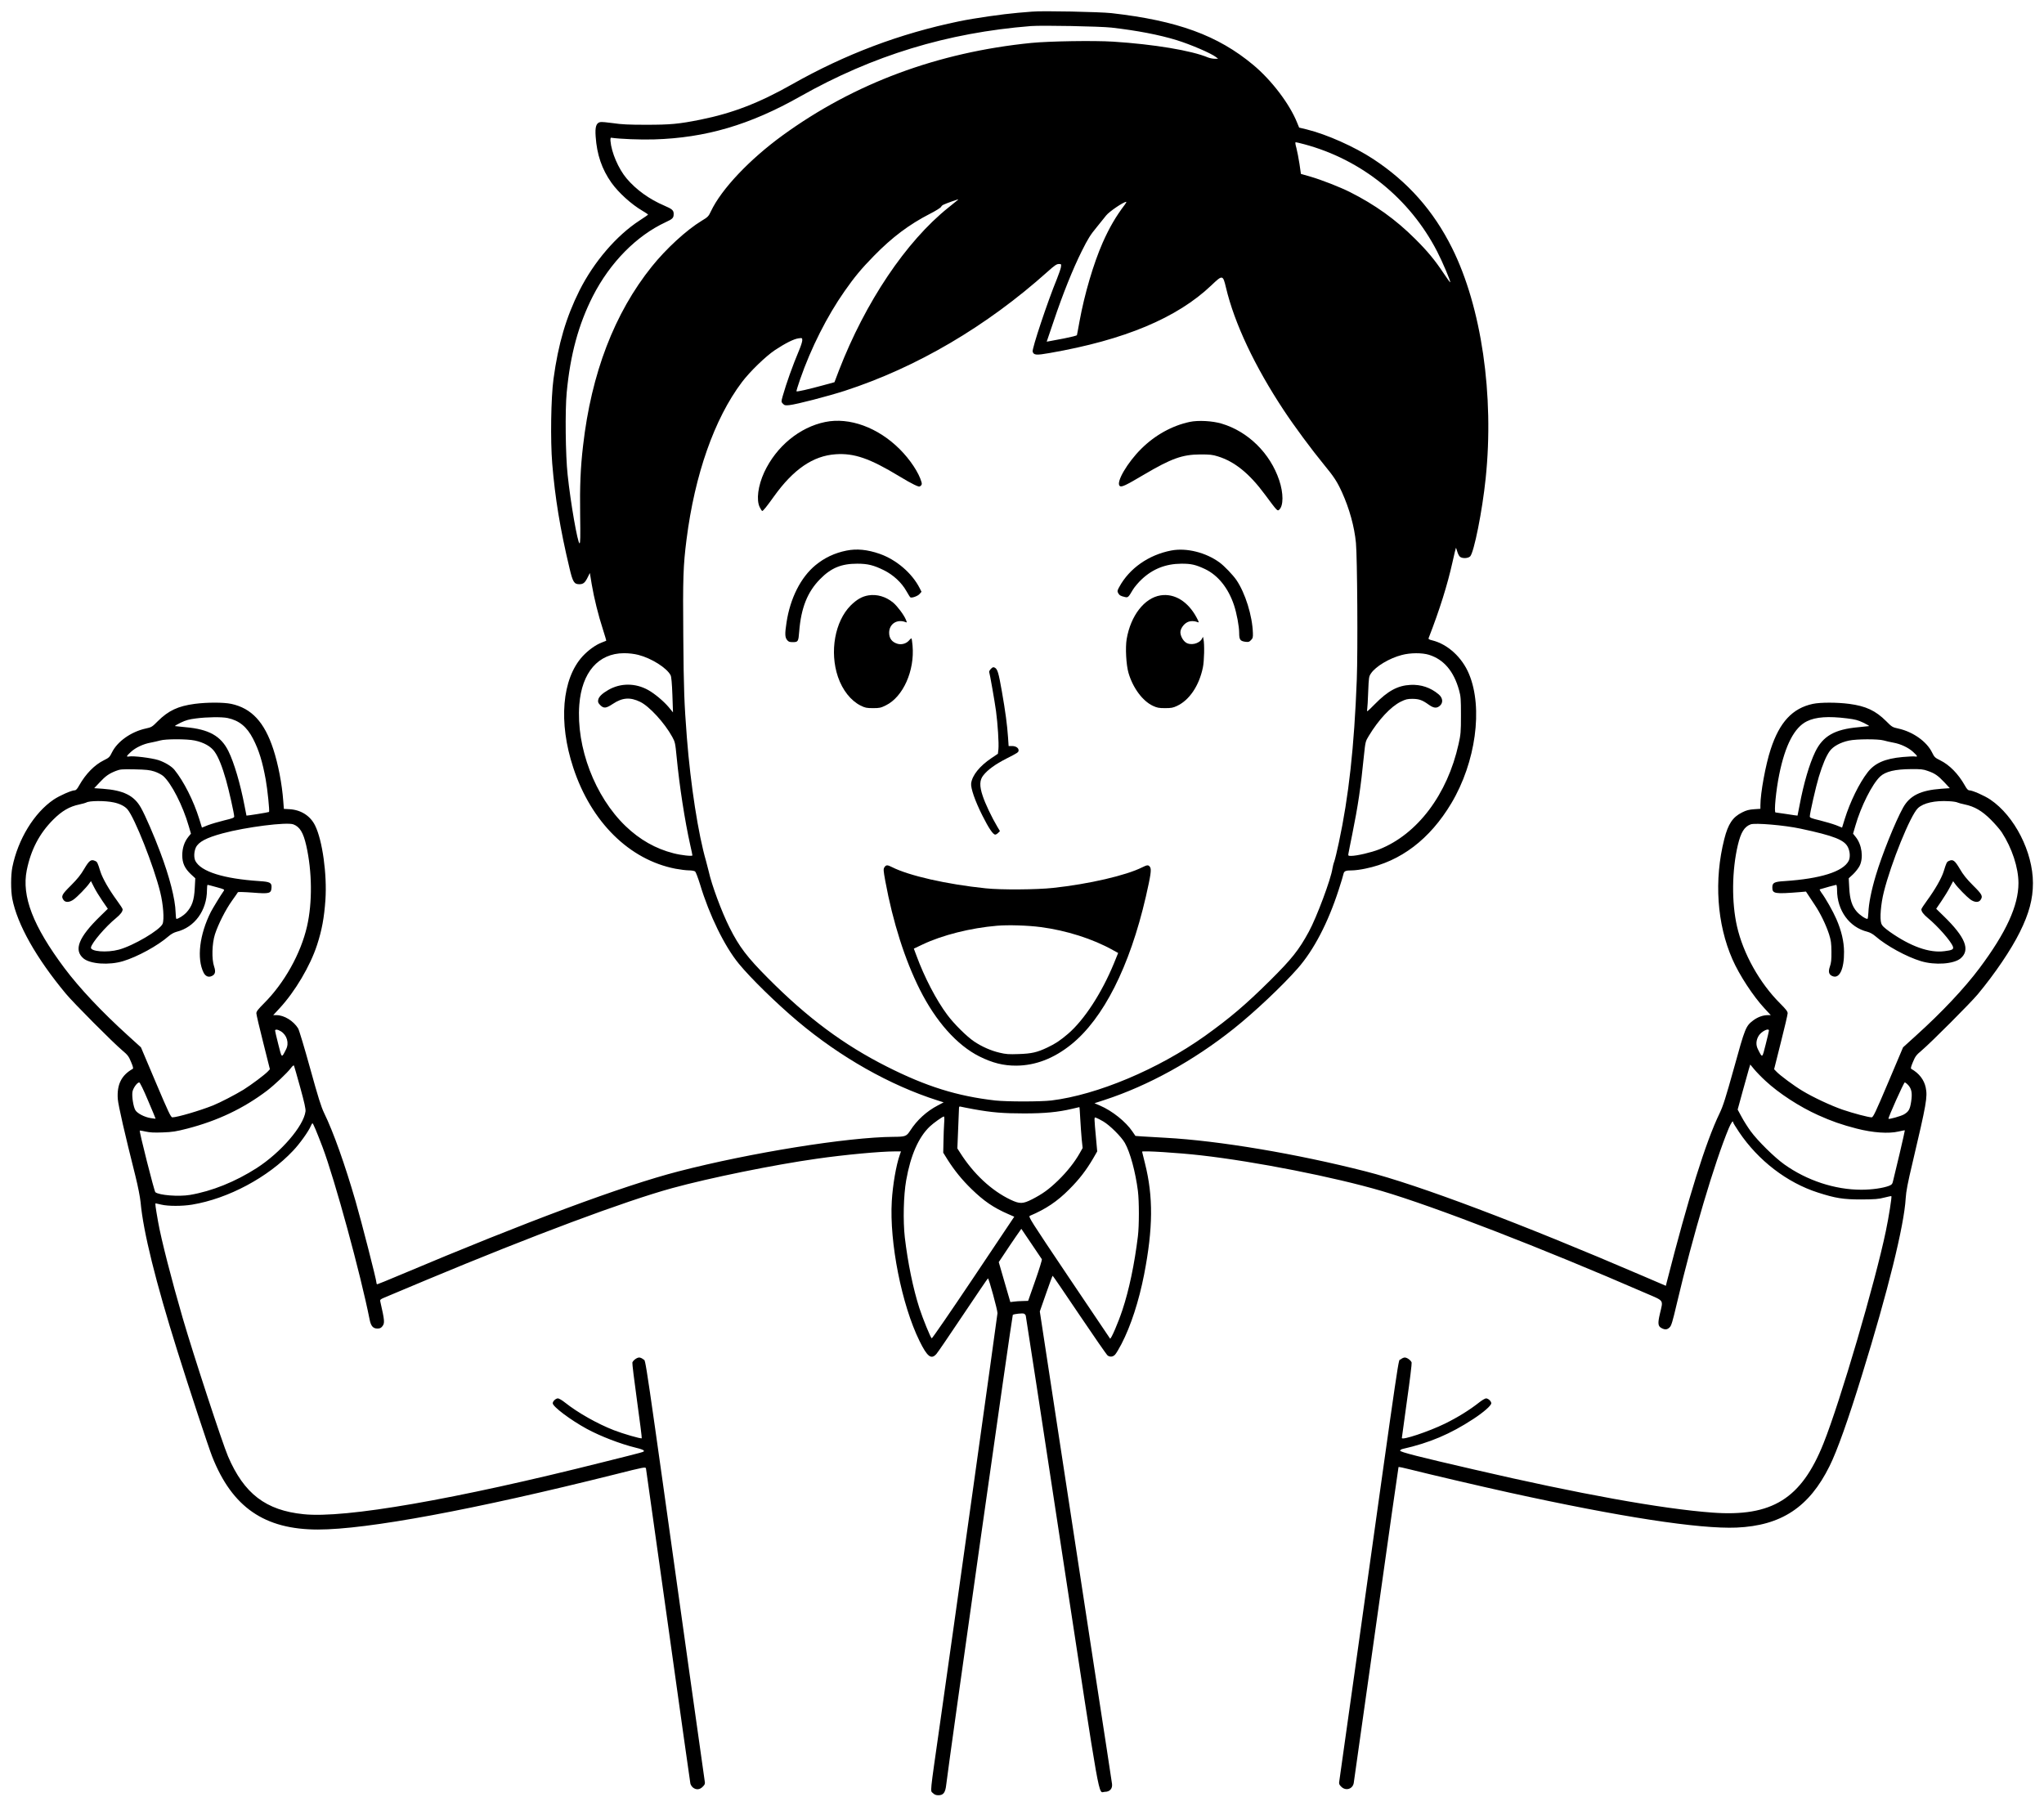 <?xml version="1.0" standalone="no"?>
<!DOCTYPE svg PUBLIC "-//W3C//DTD SVG 20010904//EN"
 "http://www.w3.org/TR/2001/REC-SVG-20010904/DTD/svg10.dtd">
<svg version="1.0" xmlns="http://www.w3.org/2000/svg"
 width="2400pt" height="2121pt" viewBox="0 0 2400 2121"
 preserveAspectRatio="xMidYMid meet">
<g transform="translate(0,2121) scale(0.1,-0.1)"
fill="#000000" stroke="none">
<path d="M12125 21074 c-22 -2 -98 -9 -170 -14 -178 -15 -513 -63 -692 -100
-697 -144 -1337 -386 -1963 -740 -387 -219 -698 -339 -1075 -415 -255 -51
-351 -60 -640 -60 -202 0 -288 4 -387 19 -70 10 -138 16 -152 12 -46 -11 -60
-57 -52 -168 14 -212 73 -385 185 -543 83 -117 234 -254 364 -330 37 -22 67
-42 66 -45 0 -3 -45 -34 -99 -69 -272 -177 -536 -485 -706 -822 -157 -315
-249 -626 -305 -1039 -30 -222 -37 -719 -15 -992 33 -403 93 -770 203 -1230
38 -161 54 -188 115 -188 45 0 66 16 96 76 l28 56 22 -134 c28 -164 77 -362
132 -531 23 -71 40 -130 38 -131 -2 -1 -24 -10 -51 -20 -72 -27 -159 -90 -226
-162 -243 -265 -286 -776 -110 -1308 210 -639 659 -1082 1201 -1187 54 -10
125 -19 156 -19 32 0 65 -6 74 -13 8 -6 34 -75 58 -152 109 -362 287 -726 454
-930 138 -169 443 -467 691 -676 502 -423 1084 -752 1642 -930 l73 -23 -70
-37 c-130 -68 -243 -171 -322 -294 -45 -69 -57 -73 -198 -74 -541 -4 -1679
-187 -2525 -406 -648 -167 -1790 -592 -3263 -1214 -144 -61 -267 -111 -272
-111 -6 0 -10 8 -10 19 0 32 -175 714 -245 956 -125 431 -260 812 -369 1035
-36 75 -70 184 -165 527 -66 238 -129 449 -141 468 -54 87 -164 155 -253 155
l-39 0 75 81 c180 194 360 497 440 744 57 175 83 318 98 529 20 299 -35 698
-121 872 -55 113 -164 183 -296 192 l-71 4 -7 92 c-15 203 -60 434 -117 609
-104 318 -256 481 -494 532 -91 19 -283 19 -429 0 -195 -26 -308 -79 -432
-202 -68 -69 -75 -73 -145 -88 -171 -38 -332 -152 -395 -281 -26 -54 -35 -62
-94 -91 -110 -54 -213 -159 -290 -295 -23 -42 -38 -58 -53 -58 -37 0 -179 -63
-247 -109 -229 -155 -419 -466 -485 -793 -19 -96 -19 -273 -1 -370 59 -303
280 -696 629 -1116 88 -106 551 -572 664 -667 62 -52 75 -69 102 -135 24 -56
28 -76 19 -81 -133 -75 -187 -185 -175 -354 6 -75 82 -408 207 -904 31 -125
54 -244 61 -310 31 -344 177 -933 430 -1739 136 -435 369 -1142 411 -1247 235
-594 614 -855 1241 -855 579 0 1832 233 3490 648 349 88 357 89 362 68 2 -11
119 -842 260 -1846 140 -1004 258 -1837 261 -1852 3 -15 17 -37 31 -48 37 -29
79 -26 114 10 25 24 29 35 24 62 -3 18 -84 596 -181 1283 -547 3908 -509 3647
-539 3672 -14 13 -37 23 -49 23 -28 0 -72 -33 -81 -59 -3 -10 22 -213 55 -451
33 -238 58 -435 55 -438 -8 -9 -221 53 -326 94 -196 76 -425 206 -575 325 -34
27 -71 49 -83 49 -25 0 -61 -33 -61 -57 0 -40 208 -196 400 -301 161 -87 394
-177 578 -222 56 -13 92 -27 92 -35 0 -15 28 -7 -480 -134 -1740 -438 -3028
-662 -3515 -611 -445 45 -700 241 -888 680 -68 160 -403 1182 -531 1620 -130
447 -255 933 -290 1135 -32 182 -36 215 -28 215 4 -1 34 -7 67 -15 78 -19 246
-19 360 0 424 70 892 320 1187 634 78 82 182 228 207 289 7 17 16 32 20 32 8
0 48 -96 118 -279 144 -381 448 -1495 553 -2026 15 -76 41 -105 91 -105 29 0
42 6 58 26 30 38 28 64 -24 292 -5 19 2 26 42 43 27 12 253 106 503 211 1255
524 2326 924 2883 1077 438 120 1199 275 1697 345 327 47 747 86 917 86 l72 0
-14 -40 c-43 -121 -83 -355 -94 -544 -29 -484 117 -1218 325 -1641 92 -188
139 -223 200 -152 16 18 157 225 314 460 157 234 287 426 290 426 11 1 114
-376 112 -409 -3 -39 -527 -3784 -678 -4840 -119 -834 -112 -763 -80 -795 18
-18 36 -25 64 -25 59 0 82 31 92 122 33 284 774 5514 782 5519 17 11 112 21
131 14 9 -4 18 -14 21 -23 3 -10 195 -1261 426 -2782 467 -3058 422 -2810 502
-2810 58 0 92 37 85 93 -3 23 -95 629 -206 1347 -110 718 -299 1957 -421 2753
l-221 1448 73 209 c40 116 75 210 78 210 3 0 145 -208 315 -461 171 -254 319
-467 330 -475 29 -21 63 -17 88 10 13 14 46 69 74 123 111 214 205 503 267
819 105 543 108 913 10 1303 -19 74 -34 136 -34 138 0 14 429 -13 690 -43 644
-73 1570 -256 2125 -419 618 -182 1885 -672 3095 -1198 226 -98 209 -74 170
-243 -27 -115 -23 -147 20 -169 40 -21 65 -19 93 8 21 18 35 64 87 286 187
794 442 1653 609 2054 29 67 51 97 51 68 0 -6 31 -56 69 -113 225 -335 564
-595 926 -711 209 -67 297 -81 510 -81 159 1 203 4 270 22 44 11 81 19 83 17
7 -7 -31 -249 -65 -410 -125 -602 -536 -2003 -732 -2493 -260 -651 -604 -865
-1306 -813 -594 44 -1568 220 -2803 507 -646 149 -862 204 -862 220 0 7 12 16
28 20 319 72 562 176 831 352 122 80 211 158 211 185 0 24 -36 57 -61 57 -12
0 -49 -22 -83 -49 -109 -86 -247 -172 -399 -247 -190 -93 -507 -199 -507 -169
0 5 27 202 60 438 34 236 58 437 55 448 -9 26 -53 59 -81 59 -12 0 -35 -10
-49 -23 -30 -26 18 304 -509 -3457 -113 -806 -208 -1480 -211 -1498 -5 -27 -1
-38 24 -62 52 -52 133 -28 146 43 3 18 122 859 264 1869 142 1011 260 1840
262 1842 3 3 65 -10 139 -29 234 -59 812 -194 1161 -271 1301 -286 2229 -429
2669 -411 525 23 853 239 1092 722 88 176 219 544 381 1070 303 978 495 1756
513 2075 5 81 23 177 81 420 163 692 177 770 154 881 -19 90 -78 167 -169 218
-9 5 -5 25 19 81 27 66 40 83 102 135 108 91 574 558 659 660 202 243 391 522
494 730 109 219 154 389 154 576 0 365 -216 788 -500 980 -68 46 -210 109
-247 109 -15 0 -30 16 -53 58 -77 136 -180 241 -290 295 -59 29 -68 37 -94 91
-63 129 -224 243 -395 281 -70 15 -77 19 -145 88 -124 123 -237 176 -432 202
-146 19 -338 19 -429 0 -238 -51 -390 -214 -494 -532 -60 -181 -121 -516 -121
-659 l0 -41 -75 -5 c-57 -4 -90 -12 -139 -37 -111 -55 -165 -135 -210 -313
-122 -481 -87 -997 96 -1413 81 -185 243 -432 375 -574 l75 -81 -40 0 c-53 0
-117 -24 -168 -63 -85 -65 -94 -86 -223 -554 -99 -355 -129 -450 -170 -535
-163 -338 -365 -983 -622 -1989 l-9 -37 -268 115 c-1438 618 -2638 1071 -3255
1228 -815 208 -1725 361 -2349 395 -106 6 -230 13 -275 16 l-81 6 -35 51 c-77
115 -238 244 -381 305 l-65 28 117 38 c517 169 1046 461 1518 837 246 196 571
503 752 709 189 216 355 534 481 924 27 83 52 165 55 182 8 37 25 44 104 44
30 0 100 9 155 21 413 84 756 345 1008 767 287 481 374 1119 208 1517 -81 196
-250 351 -432 396 -38 9 -47 15 -42 28 130 335 220 623 280 892 20 90 38 165
40 167 1 1 8 -18 15 -42 7 -25 21 -53 31 -62 26 -24 95 -22 121 3 45 46 143
535 182 915 102 978 -49 2014 -395 2707 -218 437 -518 776 -924 1043 -220 145
-546 290 -780 348 l-91 22 -23 56 c-88 221 -301 501 -516 680 -416 347 -890
520 -1665 608 -136 15 -814 29 -925 18z m925 -188 c305 -35 558 -84 765 -147
167 -52 405 -154 464 -200 l24 -19 -40 0 c-23 0 -57 7 -78 15 -195 82 -635
155 -1115 186 -228 14 -742 6 -960 -15 -1099 -110 -2079 -474 -2920 -1085
-388 -282 -719 -631 -842 -891 -28 -60 -36 -69 -110 -113 -179 -109 -417 -328
-584 -536 -440 -548 -711 -1255 -808 -2106 -30 -256 -39 -476 -34 -812 4 -262
2 -333 -7 -333 -22 0 -105 472 -140 805 -25 229 -31 758 -11 965 42 447 139
801 307 1132 202 395 511 709 855 869 83 38 94 50 94 98 0 41 -18 57 -109 96
-176 75 -332 187 -444 320 -96 114 -178 306 -189 440 -2 23 1 39 7 38 100 -15
346 -25 504 -20 607 18 1125 170 1716 504 853 482 1727 749 2710 827 134 10
807 -3 945 -18z m2265 -1370 c673 -181 1237 -635 1559 -1258 61 -117 162 -355
154 -363 -2 -2 -36 44 -75 103 -105 158 -191 262 -337 407 -227 227 -472 402
-766 550 -116 58 -333 143 -460 180 l-115 33 -17 118 c-10 64 -26 148 -36 186
-13 45 -15 68 -8 68 6 0 52 -11 101 -24z m-4070 -655 c-6 -5 -55 -45 -110 -89
-497 -398 -974 -1109 -1285 -1913 l-52 -137 -132 -36 c-172 -47 -308 -78 -314
-71 -3 2 17 67 43 142 127 366 317 742 521 1033 116 166 198 265 344 414 216
221 416 371 662 497 65 33 122 69 128 80 12 21 20 25 130 65 74 26 78 27 65
15z m1963 -53 c-105 -138 -182 -270 -261 -448 -108 -246 -213 -602 -272 -925
-15 -82 -28 -155 -30 -160 -1 -6 -70 -23 -151 -39 -82 -15 -161 -30 -176 -33
l-28 -5 81 238 c108 322 225 613 330 824 73 146 102 193 176 282 48 60 99 122
111 138 35 45 204 160 236 160 4 0 -3 -15 -16 -32z m-751 -736 c-4 -21 -25
-82 -47 -137 -110 -267 -295 -823 -285 -854 13 -42 42 -44 201 -16 879 153
1496 412 1898 795 131 125 135 124 171 -27 99 -419 338 -926 681 -1444 120
-182 329 -464 468 -633 119 -144 157 -203 213 -326 87 -192 146 -404 164 -595
16 -169 23 -1266 10 -1605 -30 -789 -95 -1376 -211 -1915 -21 -99 -45 -198
-53 -220 -9 -22 -18 -60 -22 -84 -17 -122 -186 -575 -277 -741 -118 -217 -200
-320 -459 -577 -287 -284 -468 -437 -758 -645 -549 -392 -1267 -694 -1806
-760 -131 -15 -520 -15 -660 0 -445 51 -809 164 -1270 397 -508 256 -933 572
-1398 1040 -244 245 -338 368 -451 594 -92 183 -210 500 -245 661 -7 30 -21
84 -31 120 -91 313 -181 890 -225 1450 -31 406 -37 553 -42 1186 -6 685 -1
832 38 1139 97 763 327 1418 649 1846 94 125 279 304 389 378 123 81 220 130
276 138 44 6 45 5 45 -23 0 -16 -16 -67 -36 -114 -79 -188 -150 -388 -194
-542 -18 -66 -18 -66 2 -88 19 -20 28 -22 77 -17 89 10 447 103 650 168 845
275 1664 756 2384 1401 78 70 104 88 129 88 30 0 30 -1 25 -38z m-4961 -4552
c153 -39 334 -153 378 -239 9 -17 16 -94 21 -231 l7 -205 -50 61 c-61 72 -165
159 -242 202 -150 83 -322 83 -465 2 -75 -43 -114 -81 -121 -117 -5 -27 -1
-37 24 -63 41 -41 69 -38 148 15 111 74 203 81 320 24 107 -51 287 -247 377
-411 33 -60 36 -72 52 -238 33 -342 95 -743 160 -1035 14 -60 25 -114 25 -119
0 -13 -131 1 -223 25 -208 53 -394 158 -561 318 -361 347 -582 926 -544 1426
29 379 223 604 524 605 58 0 119 -7 170 -20z m9283 1 c173 -54 291 -192 353
-416 20 -72 22 -103 22 -295 0 -197 -3 -226 -28 -337 -131 -592 -483 -1058
-931 -1236 -93 -37 -265 -77 -330 -77 -35 0 -37 2 -32 28 2 15 23 117 45 227
66 326 100 550 137 924 17 162 18 166 57 230 116 192 258 343 374 401 59 29
79 34 139 34 78 -1 115 -14 190 -68 55 -39 88 -45 123 -20 50 35 47 97 -6 141
-95 80 -207 117 -331 111 -150 -8 -265 -70 -420 -228 -91 -92 -94 -94 -88 -60
3 19 9 114 12 210 7 166 8 177 33 213 55 82 217 179 362 216 101 27 238 27
319 2z m-14107 -742 c137 -29 227 -103 300 -245 69 -134 110 -269 148 -478 21
-115 47 -372 39 -380 -5 -5 -263 -46 -265 -43 0 1 -11 54 -23 117 -50 259
-122 504 -189 640 -88 178 -229 257 -502 281 -63 6 -119 12 -125 13 -5 2 24
20 66 40 60 29 99 40 180 50 131 17 302 19 371 5z m19013 -4 c98 -12 132 -21
194 -51 42 -20 72 -38 66 -40 -5 -1 -62 -7 -125 -13 -279 -25 -417 -104 -507
-291 -68 -142 -134 -365 -183 -625 -13 -66 -24 -121 -24 -122 -1 -1 -58 7
-126 18 -69 10 -128 19 -132 19 -20 0 5 259 43 445 70 346 179 555 326 626
104 51 250 61 468 34z m-19400 -260 c108 -22 192 -70 235 -132 45 -63 89 -174
134 -332 34 -119 96 -396 96 -429 0 -14 -23 -23 -117 -45 -65 -16 -150 -41
-190 -56 l-72 -29 -31 100 c-67 216 -182 443 -292 579 -34 42 -115 90 -189
114 -80 25 -296 52 -345 42 -35 -6 -30 5 22 53 56 52 148 95 234 110 36 7 85
18 110 25 63 19 315 19 405 0z m19831 1 c27 -8 78 -19 114 -26 86 -15 178 -58
234 -110 52 -48 57 -59 22 -53 -13 3 -78 0 -145 -6 -208 -19 -328 -71 -412
-180 -98 -126 -206 -346 -269 -549 l-31 -100 -72 29 c-40 15 -125 40 -189 56
-97 23 -118 31 -118 46 0 37 72 353 106 465 45 147 86 245 129 304 40 54 124
101 225 122 88 19 342 20 406 2z m-20303 -365 c37 -12 83 -36 103 -53 97 -86
231 -348 300 -588 l26 -89 -31 -38 c-47 -59 -71 -133 -71 -216 0 -92 29 -154
102 -223 l51 -47 -6 -111 c-7 -147 -32 -219 -101 -294 -29 -31 -93 -72 -114
-72 -5 0 -9 34 -10 76 -4 155 -71 418 -182 711 -69 185 -175 430 -225 518 -80
143 -204 205 -447 223 l-102 7 63 67 c70 75 109 103 190 135 51 20 70 22 221
19 136 -3 177 -7 233 -25z m20821 7 c85 -29 121 -55 196 -134 l64 -69 -102 -7
c-242 -18 -368 -80 -447 -222 -91 -164 -247 -551 -320 -796 -53 -177 -83 -330
-87 -434 -2 -42 -7 -76 -11 -76 -24 0 -90 45 -125 85 -57 65 -82 144 -89 281
l-6 111 51 47 c28 27 63 71 77 99 47 95 27 249 -46 339 l-31 39 27 92 c65 228
197 490 291 579 63 59 176 86 363 87 114 1 144 -2 195 -21z m-21299 -370 c72
-15 131 -45 162 -82 84 -98 309 -667 384 -971 36 -145 49 -321 28 -373 -31
-73 -343 -257 -514 -303 -140 -38 -335 -22 -327 26 9 54 171 244 295 345 52
43 77 76 77 103 0 7 -30 53 -66 102 -93 127 -169 259 -195 340 -34 109 -37
115 -63 126 -47 22 -69 5 -127 -93 -40 -69 -80 -119 -156 -195 -108 -107 -118
-127 -87 -171 22 -32 71 -29 120 7 43 31 147 138 181 186 l21 29 35 -69 c19
-39 64 -112 99 -163 l64 -93 -89 -87 c-255 -248 -314 -397 -197 -496 80 -66
299 -82 465 -32 169 51 407 181 535 293 29 25 63 44 94 52 211 52 355 250 356
489 0 34 3 62 8 62 4 0 51 -12 104 -27 95 -26 97 -27 83 -47 -34 -48 -124
-196 -149 -243 -134 -266 -168 -549 -85 -715 22 -42 57 -57 95 -39 41 18 49
51 28 112 -30 87 -25 269 10 379 39 119 125 289 201 395 36 50 66 94 68 98 1
5 78 3 171 -4 201 -16 219 -11 224 58 4 58 -17 69 -143 77 -421 28 -685 111
-751 237 -19 39 -17 106 5 156 31 67 123 116 316 168 269 73 753 135 830 105
75 -29 116 -95 151 -249 69 -305 73 -669 9 -948 -73 -320 -267 -667 -507 -906
-68 -68 -88 -94 -88 -115 0 -15 36 -169 80 -342 l79 -315 -22 -24 c-37 -40
-195 -158 -289 -217 -97 -59 -272 -150 -359 -185 -153 -61 -419 -139 -475
-139 -18 0 -45 57 -195 411 l-174 411 -150 136 c-310 281 -571 558 -748 794
-370 495 -504 844 -443 1149 49 242 149 433 311 595 102 102 191 154 307 178
37 8 73 18 80 22 35 23 222 24 323 2z m21649 -1 c11 -5 49 -16 85 -23 115 -24
204 -76 306 -178 50 -50 108 -117 129 -149 120 -185 196 -415 196 -597 0 -264
-144 -579 -458 -999 -176 -235 -442 -518 -747 -793 l-150 -136 -174 -411
c-150 -354 -177 -411 -195 -411 -37 0 -218 48 -341 90 -136 47 -346 145 -473
222 -97 58 -263 181 -304 225 l-27 28 79 315 c44 173 80 327 80 342 0 21 -20
47 -88 115 -241 240 -434 585 -507 906 -64 281 -60 656 10 954 36 150 76 215
150 243 51 20 399 -10 585 -50 398 -85 520 -133 560 -223 23 -50 26 -117 6
-156 -66 -126 -330 -209 -751 -237 -122 -7 -145 -19 -145 -74 0 -75 26 -79
327 -55 l68 6 25 -38 c13 -21 48 -74 78 -118 66 -98 131 -232 168 -345 23 -73
27 -103 28 -205 1 -93 -3 -132 -18 -174 -21 -61 -13 -94 28 -112 83 -38 140
80 138 286 -1 120 -30 245 -90 383 -40 92 -126 244 -177 312 -14 19 -22 36
-18 37 61 19 186 53 193 53 6 0 10 -28 10 -62 1 -239 144 -437 356 -489 31 -8
65 -27 94 -52 128 -112 366 -242 535 -293 166 -50 385 -34 465 32 117 99 58
248 -197 496 l-89 87 62 91 c34 50 79 123 99 162 l38 71 21 -29 c33 -47 138
-154 180 -185 49 -36 98 -39 120 -7 31 44 21 64 -87 171 -76 76 -116 126 -156
195 -58 98 -80 115 -127 93 -26 -11 -29 -17 -63 -126 -26 -81 -102 -213 -195
-340 -36 -49 -66 -95 -66 -102 0 -27 25 -60 77 -103 115 -95 268 -268 293
-334 12 -33 -6 -44 -100 -55 -177 -23 -397 56 -640 227 -70 51 -91 71 -101
100 -19 56 -5 227 30 367 85 341 312 901 400 985 65 62 201 92 366 82 44 -2
89 -9 99 -15z m-19686 -2687 c71 -44 99 -138 61 -211 -54 -106 -49 -109 -91
57 -21 82 -38 155 -38 162 0 18 31 15 68 -8z m17472 8 c0 -7 -17 -80 -38 -162
-42 -166 -37 -163 -91 -57 -26 51 -23 106 9 159 31 51 121 96 120 60z m-17245
-667 c49 -178 66 -254 62 -282 -23 -173 -289 -481 -572 -664 -251 -161 -526
-272 -785 -316 -133 -22 -362 -4 -406 32 -13 10 -191 715 -183 723 2 2 33 -2
69 -11 49 -11 99 -14 200 -10 115 4 158 11 290 45 358 93 660 237 935 445 92
71 236 207 280 265 19 25 32 36 37 29 3 -7 36 -122 73 -256z m17204 78 c156
-146 402 -306 621 -404 153 -69 275 -112 450 -157 190 -49 375 -62 494 -34 38
9 70 15 72 13 1 -1 -26 -124 -61 -272 -36 -149 -70 -291 -76 -317 -9 -41 -15
-48 -48 -62 -70 -27 -201 -46 -326 -46 -310 0 -639 108 -905 298 -115 82 -313
277 -395 390 -33 45 -81 121 -106 168 l-46 85 58 212 c33 117 66 236 74 265
l16 52 48 -58 c26 -31 85 -92 130 -133z m-18991 -231 c50 -117 90 -213 89
-214 -1 -1 -27 2 -57 7 -73 11 -159 56 -181 94 -23 39 -42 158 -34 213 7 44
55 112 80 112 8 0 52 -90 103 -212z m20670 178 c38 -44 47 -94 32 -192 -14
-91 -28 -116 -85 -150 -35 -20 -173 -59 -181 -51 -8 8 180 427 191 427 7 0 26
-15 43 -34z m-10978 -280 c215 -39 349 -50 595 -50 242 0 398 15 563 54 46 11
85 20 86 20 2 0 6 -62 10 -137 4 -76 12 -184 17 -240 l11 -103 -35 -62 c-58
-103 -148 -217 -253 -319 -110 -106 -181 -157 -305 -221 -110 -56 -146 -56
-254 -5 -224 107 -435 304 -592 552 l-32 50 9 220 c5 121 9 233 10 248 0 22 4
27 18 23 9 -3 78 -16 152 -30z m-344 -163 c-3 -43 -7 -139 -8 -213 l-3 -135
53 -85 c79 -124 167 -233 278 -341 147 -143 260 -220 430 -294 l73 -32 -480
-717 c-264 -394 -484 -714 -489 -711 -14 8 -105 232 -145 355 -74 230 -136
533 -171 830 -22 197 -15 494 16 670 52 295 145 506 277 632 43 41 151 118
166 118 5 0 7 -32 3 -77z m1868 19 c77 -45 213 -180 254 -253 62 -109 125
-342 153 -564 15 -120 15 -406 0 -530 -40 -328 -104 -633 -182 -867 -49 -149
-134 -346 -145 -336 -3 4 -221 327 -485 720 -454 676 -478 713 -456 722 187
79 320 168 462 311 118 118 199 224 279 360 l49 85 -11 123 c-27 294 -27 280
-2 272 13 -4 50 -23 84 -43z m-721 -1618 c4 -6 -31 -119 -77 -250 l-84 -239
-64 -2 c-34 0 -81 -4 -104 -7 l-41 -5 -68 234 -68 235 68 102 c37 57 97 145
132 196 l65 93 117 -173 c64 -95 120 -178 124 -184z"/>
<path d="M9690 16255 c-303 -62 -576 -288 -717 -591 -73 -159 -94 -324 -53
-409 12 -25 26 -45 30 -45 11 0 57 58 137 170 229 320 460 478 725 496 217 15
400 -48 748 -259 63 -39 142 -83 174 -98 55 -26 62 -27 77 -13 13 12 15 22 9
43 -31 110 -133 264 -255 386 -256 256 -591 378 -875 320z"/>
<path d="M13970 16256 c-208 -44 -409 -156 -570 -316 -163 -162 -297 -391
-254 -435 20 -20 65 1 288 133 321 189 448 235 661 236 109 0 142 -3 205 -23
197 -61 369 -200 551 -446 147 -198 148 -199 169 -180 51 46 51 194 0 346
-106 317 -366 573 -677 665 -108 32 -274 41 -373 20z"/>
<path d="M9940 14745 c-140 -28 -258 -84 -364 -171 -174 -143 -298 -389 -341
-674 -20 -131 -19 -172 6 -204 17 -22 28 -26 69 -26 61 0 65 7 74 125 22 278
97 465 246 616 129 131 249 180 435 180 123 0 192 -17 312 -76 112 -55 210
-146 267 -248 21 -37 41 -69 45 -71 17 -11 88 15 108 39 l23 26 -21 42 c-90
177 -274 335 -471 404 -144 50 -268 62 -388 38z"/>
<path d="M13753 14746 c-266 -51 -493 -210 -612 -430 -22 -40 -23 -48 -12 -70
15 -26 27 -34 78 -46 37 -9 42 -5 94 84 19 32 66 88 106 125 129 121 282 181
463 182 116 1 170 -12 279 -63 153 -73 273 -223 340 -423 32 -97 61 -250 61
-327 0 -77 11 -94 66 -103 42 -6 50 -4 72 18 22 22 25 34 23 84 -6 201 -89
469 -194 623 -41 59 -141 164 -197 205 -161 118 -388 175 -567 141z"/>
<path d="M10197 14219 c-74 -12 -136 -47 -208 -118 -186 -186 -250 -545 -150
-839 54 -157 151 -279 266 -337 52 -26 71 -30 145 -30 76 0 92 3 152 33 202
99 339 407 313 700 -4 43 -9 80 -12 85 -2 4 -15 -6 -29 -23 -32 -37 -86 -53
-134 -40 -66 19 -100 63 -100 130 0 104 93 164 193 125 17 -7 18 -6 3 30 -24
57 -101 159 -149 199 -86 71 -191 101 -290 85z"/>
<path d="M13627 14219 c-190 -30 -351 -238 -398 -513 -17 -100 -6 -302 21
-396 51 -176 165 -331 287 -388 49 -23 71 -27 143 -27 71 0 94 4 140 26 146
68 260 238 304 452 16 76 20 272 7 331 l-6 29 -13 -25 c-32 -58 -136 -81 -190
-41 -34 24 -62 78 -62 119 0 41 37 95 80 117 34 18 82 18 124 1 16 -6 14 2
-13 53 -101 190 -260 288 -424 262z"/>
<path d="M11635 13356 c-14 -14 -23 -31 -20 -38 8 -24 64 -341 80 -458 20
-148 35 -380 28 -448 l-6 -53 -76 -51 c-139 -94 -225 -201 -238 -296 -7 -56
46 -208 132 -379 76 -151 125 -223 151 -223 8 0 23 9 35 21 l20 20 -31 52
c-64 107 -142 271 -171 360 -40 118 -38 188 8 244 51 65 142 130 267 194 138
70 146 75 146 99 0 28 -33 50 -77 50 l-40 0 -7 103 c-10 147 -31 303 -72 537
-39 222 -51 262 -83 280 -18 9 -25 7 -46 -14z"/>
<path d="M10385 11027 c-14 -22 -13 -36 10 -163 89 -482 230 -925 406 -1275
188 -374 436 -652 699 -784 155 -77 283 -109 435 -108 224 2 438 84 641 247
379 304 688 914 878 1736 57 250 68 321 50 348 -18 28 -33 28 -92 -2 -188 -95
-627 -197 -1047 -242 -193 -21 -612 -24 -790 -5 -457 47 -903 148 -1103 250
-53 27 -68 26 -87 -2z m1835 -703 c299 -39 612 -138 847 -270 l62 -34 -50
-123 c-143 -347 -347 -661 -537 -825 -94 -80 -147 -116 -244 -162 -120 -57
-184 -72 -338 -77 -114 -4 -149 -2 -223 16 -103 24 -208 71 -298 131 -88 59
-237 207 -315 312 -130 173 -271 445 -363 696 l-31 83 103 49 c231 110 565
194 875 220 133 11 361 4 512 -16z"/>
</g>
</svg>
